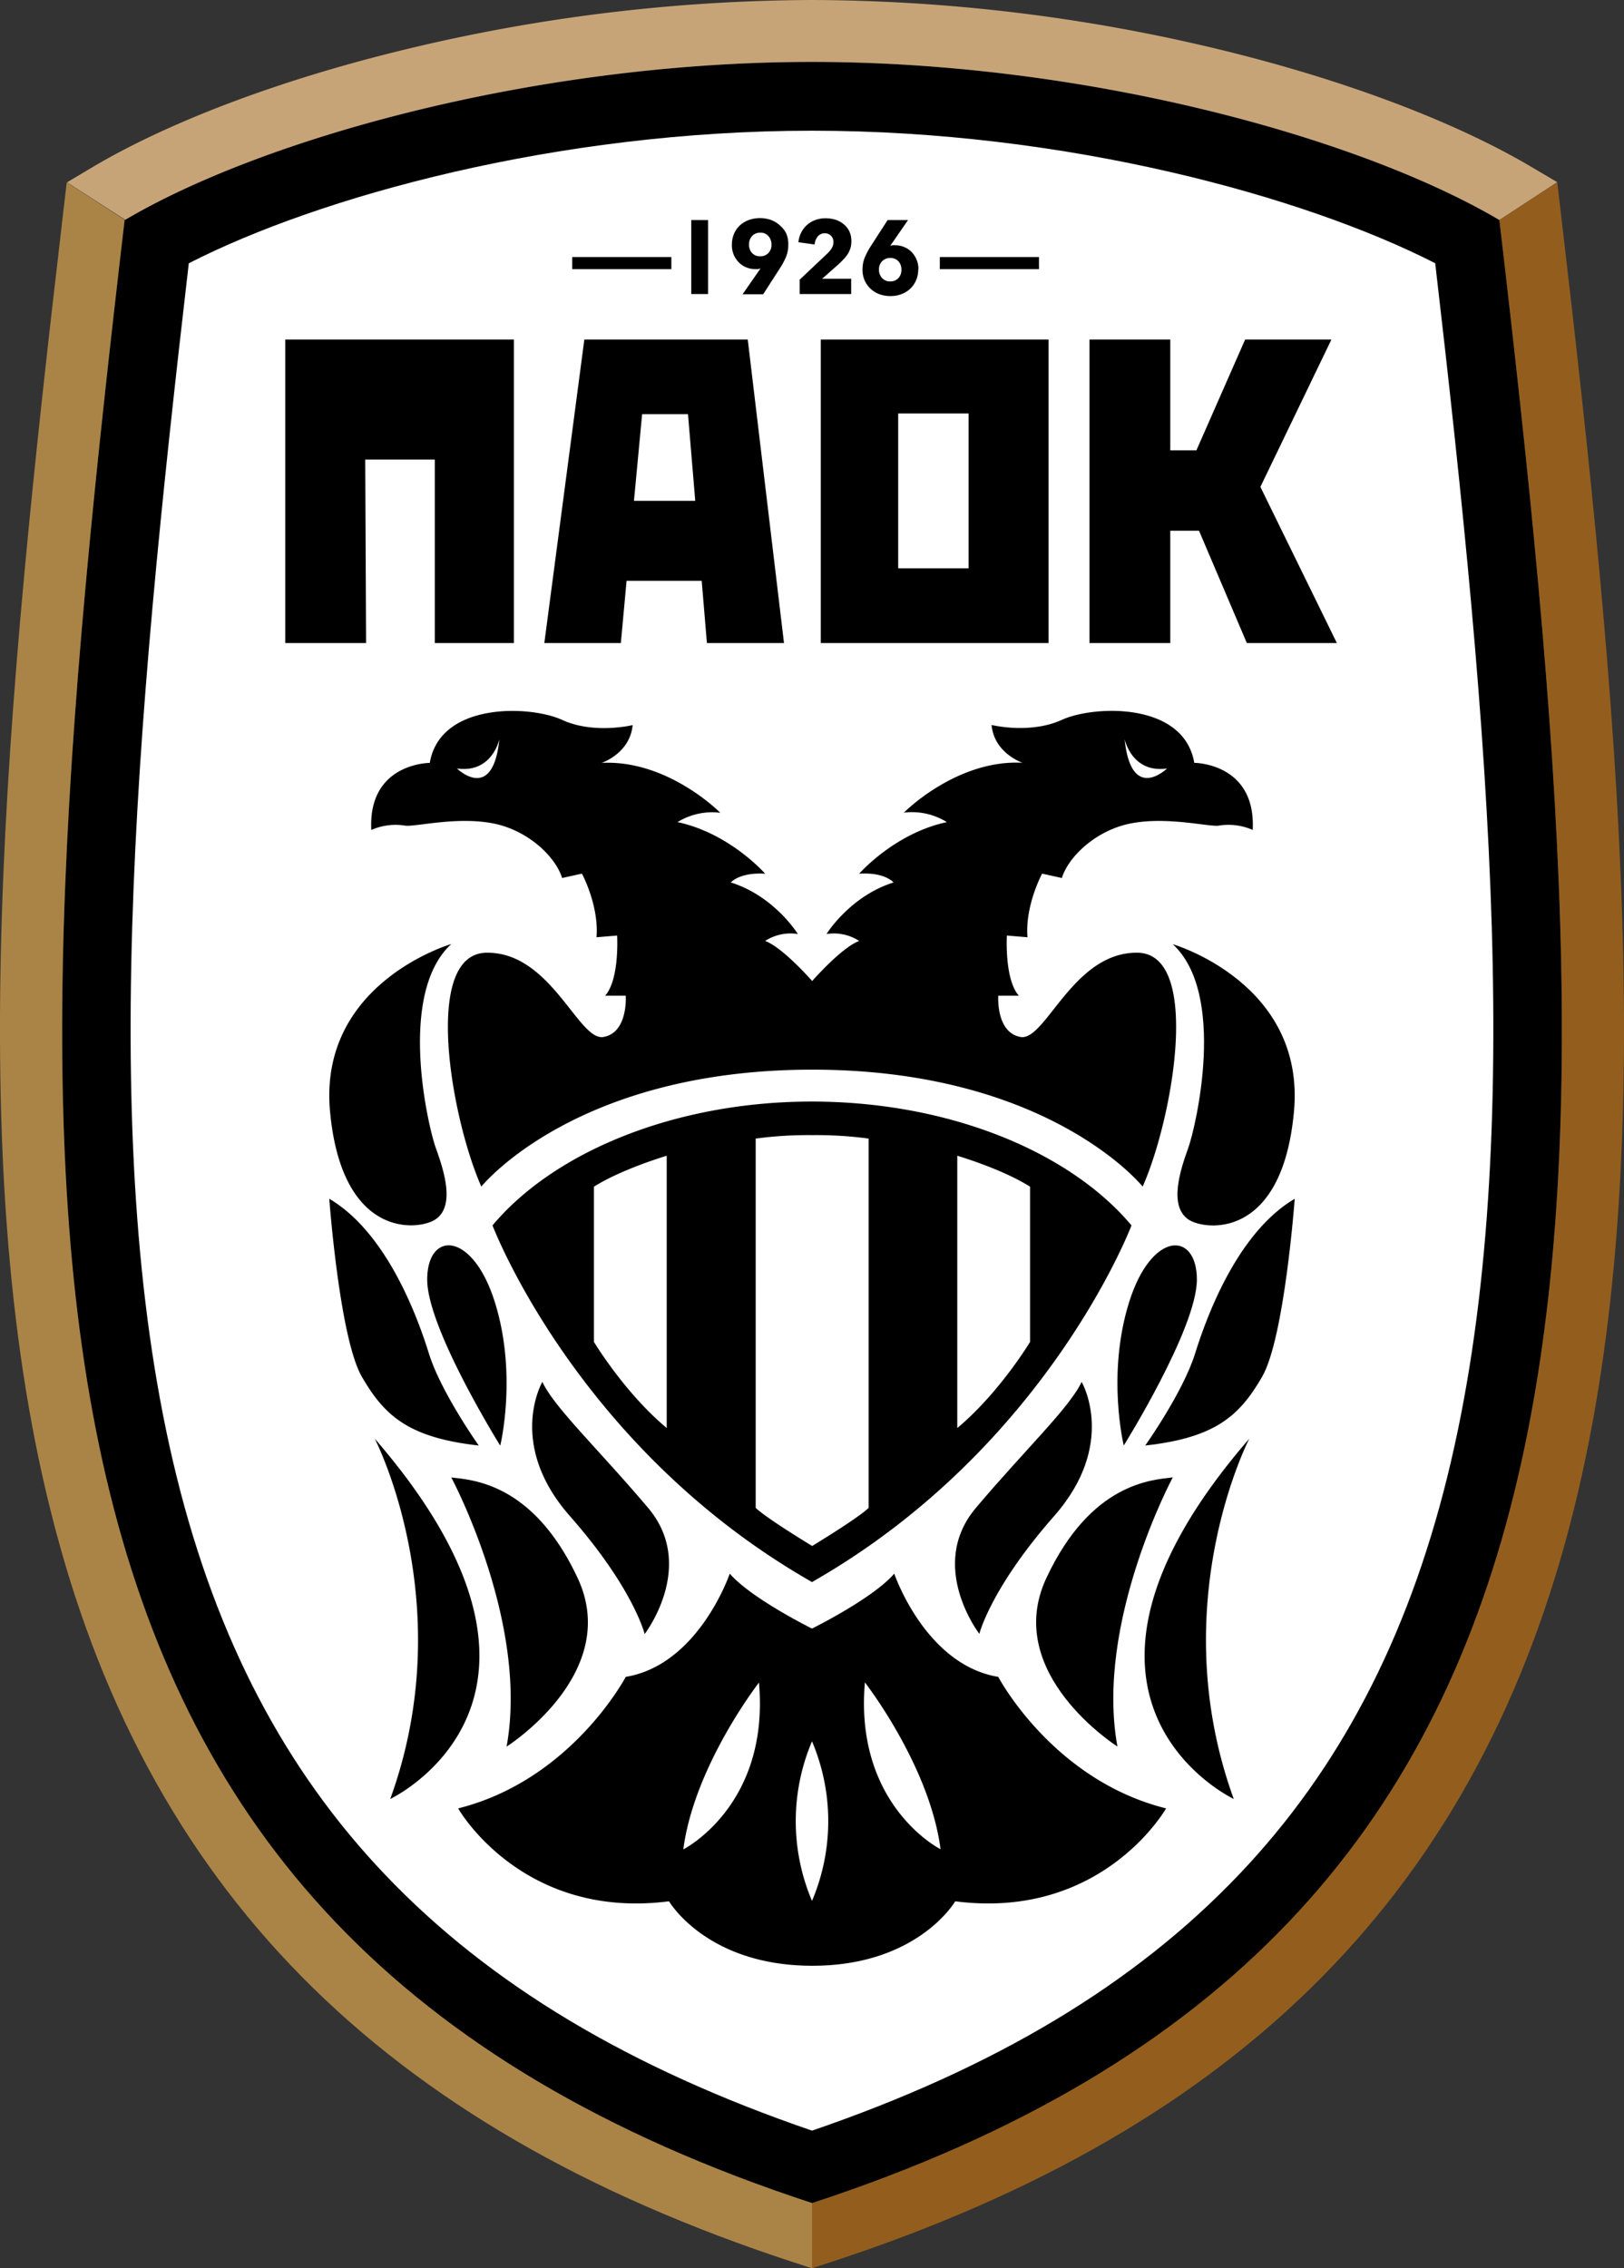 <svg xmlns="http://www.w3.org/2000/svg" data-name="Layer 1" viewBox="0 0 371.78 519.06"><rect x="0" y="0" width="371.78" height="519.06" fill="#333333" stroke="none"/><path d="M185.89 495.86c-44.31-14.86-78.17-34.93-103.43-61.45-23.86-25-40.1-56-49.64-94.53C14 263.84 22.93 166 35.88 55.23 65.69 38.89 123.8 22 185.89 22s120.2 16.85 150 33.19c13 110.76 21.88 208.61 3.06 284.65-9.54 38.57-25.78 69.49-49.64 94.53-25.25 26.56-59.1 46.63-103.42 61.49" style="fill:#fff"/><path d="M185.89 29.91c58.34 0 112.87 15.1 142.67 30.33 12.6 108.3 21 203.92 2.76 277.75-9.21 37.2-24.81 67-47.7 91-23.88 25.07-55.89 44.26-97.73 58.58C144.05 473.24 112 454.05 88.16 429c-22.89-24-38.49-53.79-47.7-91-18.27-73.83-9.83-169.45 2.76-277.75C73 45 127.55 29.91 185.89 29.91m0-15.74c-62.69 0-125.38 17.31-157.36 36.18C1 285-5.32 441.58 185.89 504.15 377.1 441.58 370.8 285 343.25 50.35c-32-18.87-94.67-36.18-157.36-36.18"/><path d="M296.22 254.44c2.76-29.51-27.74-38.37-27.74-38.37 12.39 11.42 5.31 41.72 3.54 46.64s-4.53 13.18 0 16.33c3.61 2.51 21.45 4.96 24.2-24.6m-22.63 55.3c-2.75 8.85-11.41 21.05-11.41 21.05 16.13-1.77 21.64-6.88 26.76-15.74s7.46-40.73 7.46-40.73c-13.01 7.68-20.05 26.56-22.81 35.42m-15.15-11.61c-5.12 16.53-1.18 32.66-1.18 32.66S274 304 274 292.82s-10.44-11.22-15.56 5.31m-17.12 48.8c14.56-16.53 6.3-30.7 6.3-30.7-2.76 5.91-13 15.55-24.21 28.83s.79 28.83.79 28.83 2.56-10.43 17.12-26.96m-1.77 14.17c-10.23 21.84 16.26 38.57 16.26 38.57-5.18-28.34 12.67-61.59 12.67-61.59-4.73.59-18.7 1.18-28.93 23.02"/><path d="M282.44 411.67c-16.15-44.47 3.56-82.45 3.56-82.45-51.76 59.78-3.56 82.45-3.56 82.45m-96.55-49.62h.06V362c53.82-30.7 73.08-81.58 73.08-81.58-14.27-17-42-28.31-73.08-28.34h-.12c-31 0-58.81 11.33-73.08 28.34 0 0 19.26 50.88 73.08 81.58v.07Zm33.26-97.57s10.23 3 16.66 7.08v35.52s-6.95 11.58-16.66 19.71Zm-66.52 62.31c-9.71-8.13-16.66-19.71-16.66-19.71v-35.52c6.43-4.06 16.66-7.08 16.66-7.08ZM173 260.55a90 90 0 0 1 12.93-.79 90 90 0 0 1 12.93.79v84.51c-2.48 2.38-12.29 8.33-12.93 8.72-.64-.39-10.45-6.34-12.93-8.72Z"/><path d="M228.53 383.73c-16.73-2.76-23.81-23.62-23.81-23.62-4.8 5.57-18.18 12.25-18.83 12.57-.65-.32-14-7-18.83-12.57 0 0-7.08 20.86-23.81 23.62 0 0-12.4 23.61-38.37 30.1 0 0 14.5 25.59 48.28 21.26 0 0 8.56 14.7 32.67 14.75h.17c24.11 0 32.68-14.75 32.68-14.75 33.78 4.33 48.27-21.26 48.27-21.26-26.02-6.49-38.42-30.1-38.42-30.1m-72.1 39.48c2.5-19.15 17.32-38.17 17.32-38.17 2.49 28.2-17.32 38.17-17.32 38.17M185.89 435a46.7 46.7 0 0 1 0-36.52 46.7 46.7 0 0 1 0 36.52M198 385s14.82 19 17.32 38.17c.03.04-19.78-9.93-17.32-38.17M99.76 279c4.53-3.15 1.77-11.41 0-16.33s-8.85-35.22 3.55-46.64c0 0-30.51 8.86-27.75 38.37s20.59 27.15 24.2 24.6m9.84 51.79s-8.66-12.2-11.41-21.05-9.8-27.74-22.81-35.42c0 0 2.34 31.88 7.46 40.73S93.47 329 109.6 330.79m-11.8-37.97c0 11.21 16.72 38 16.72 38s3.94-16.13-1.18-32.66-15.54-16.56-15.54-5.34m50.57 52.24c-11.22-13.28-21.45-22.92-24.21-28.83 0 0-8.26 14.17 6.3 30.7s17.12 27 17.12 27 12-15.59.79-28.87m-16.14 16.04c-10.23-21.84-24.2-22.43-28.92-23 0 0 17.84 33.25 12.66 61.59.03-.02 26.49-16.75 16.26-38.59"/><path d="M85.79 329.22s19.7 38 3.55 82.45c0 0 48.2-22.67-3.55-82.45m6.89-140.3c2.09.42 12.1-2.24 20.66-.4 7.55 1.63 13.78 7.42 15.35 12.4l4.53-1s3.93 7.28 3.34 14.56l4.72-.39s.59 10-2.75 13.77h4.72s.59 8.46-5.12 9.44-12-19.48-26.76-19.28-8.06 38-1.18 53.52c0 0 21.44-26.74 75.7-26.76s75.7 26.76 75.7 26.76c6.89-15.54 13.58-53.32-1.18-53.52s-21.06 20.27-26.76 19.28-5.12-9.44-5.12-9.44h4.72c-3.34-3.74-2.75-13.77-2.75-13.77l4.72.39c-.59-7.28 3.35-14.56 3.35-14.56l4.52 1c1.57-5 7.8-10.77 15.35-12.4 8.56-1.84 18.57.82 20.66.4a13.8 13.8 0 0 1 7.68 1c.78-15.35-13.38-15.35-13.38-15.35-2.37-14-23-13.18-30.31-9.84S227 165.9 227 165.9c.59 6.49 7.08 8.65 7.08 8.65-15.15-.78-27.16 11.42-27.16 11.42a15.06 15.06 0 0 1 9.84 2.16c-12 2.56-20.07 11.81-20.07 11.81 5.9-.4 7.87 2 7.87 2-10 3.14-15.35 11.8-15.35 11.8a10.7 10.7 0 0 1 7.48 1.58c-3.92 1.49-10.14 8.47-10.76 9.18-.62-.71-6.84-7.69-10.76-9.18a10.7 10.7 0 0 1 7.48-1.58s-5.32-8.66-15.35-11.8c0 0 2-2.37 7.87-2 0 0-8.07-9.25-20.07-11.81a15.08 15.08 0 0 1 9.8-2.13s-12-12.2-27.16-11.42c0 0 6.49-2.16 7.09-8.65 0 0-8.86 2.16-16.14-1.19s-27.94-4.13-30.3 9.84c0 0-14.17 0-13.39 15.35a13.8 13.8 0 0 1 7.68-1.01m174.49-13.06s-8.22 8-9.71-6.72c0 0 1.61 7.86 9.71 6.72m-152.85-6.72c-1.49 14.76-9.71 6.72-9.71 6.72 8.1 1.14 9.71-6.72 9.71-6.72m3.33-21.98H99.54v-41.99H83.61l.2 41.99h-18.5V77.7h52.34zM187.9 77.7v69.46h52.15V77.7Zm33.84 52.35h-16.12V94.62h16.12Zm-59.91 17.11h17.65l-8.3-69.46h-37.41l-9.16 69.46h17.52l1.31-14.25h17.2Zm-16.7-32.55L147 94.78h10.5l1.66 19.83Zm140.31 32.55h20.61l-17.51-35.74L304.8 77.7h-19.75l-11.16 25.36h-5.98V77.7h-18.49v69.46h18.49v-25.71h6.58zM158.25 67.29V50.35h3.85v16.94ZM180.46 56a7.3 7.3 0 0 1-.5 2.74 16 16 0 0 1-1.32 2.5l-3.93 6.1H170l4.06-5.84v-.07a3 3 0 0 1-.57.15 4 4 0 0 1-.58 0 5.4 5.4 0 0 1-2.05-.39 5 5 0 0 1-1.7-1.13 5.5 5.5 0 0 1-1.18-1.74 5.7 5.7 0 0 1-.43-2.26 6.5 6.5 0 0 1 .5-2.59 5.8 5.8 0 0 1 1.38-1.94 6.2 6.2 0 0 1 2.05-1.2 7.62 7.62 0 0 1 5 0 6.1 6.1 0 0 1 2 1.2 5.9 5.9 0 0 1 1.52 1.91 6.2 6.2 0 0 1 .46 2.56m-3.85-.05a2.82 2.82 0 0 0-.68-1.9 2.31 2.31 0 0 0-1.86-.8 2.47 2.47 0 0 0-1.89.75 2.8 2.8 0 0 0-.7 2 2.7 2.7 0 0 0 .69 1.9 2.4 2.4 0 0 0 1.85.75 2.5 2.5 0 0 0 1.88-.74 2.7 2.7 0 0 0 .71-2.01Zm6.46 11.34V64l6.35-6a5.8 5.8 0 0 0 1-1.22 2.63 2.63 0 0 0 .37-1.39 1.91 1.91 0 0 0-2-2 2 2 0 0 0-1.57.71 3.26 3.26 0 0 0-.73 1.85l-3.71-.52a6.2 6.2 0 0 1 .68-2.3 5.85 5.85 0 0 1 3.27-2.81 6.8 6.8 0 0 1 2.27-.37 7.7 7.7 0 0 1 2.19.31 5.5 5.5 0 0 1 1.89 1 4.9 4.9 0 0 1 1.33 1.62 5.2 5.2 0 0 1 .49 2.3 5.3 5.3 0 0 1-.86 3 7.4 7.4 0 0 1-.93 1.16c-.34.36-.7.72-1.07 1.07l-3.84 3.39h6.66v3.49Zm27.14-5.69a6.25 6.25 0 0 1-.51 2.58 5.6 5.6 0 0 1-1.38 1.94 6 6 0 0 1-2 1.21 7.3 7.3 0 0 1-2.49.42 7.2 7.2 0 0 1-2.49-.42 6 6 0 0 1-2-1.21 5.8 5.8 0 0 1-1.38-1.91 6 6 0 0 1-.51-2.52 7.2 7.2 0 0 1 .51-2.74 17 17 0 0 1 1.31-2.5l3.94-6.1h4.67l-4 5.79-.07.12a2.6 2.6 0 0 1 .55-.14 5 5 0 0 1 .6 0 5.3 5.3 0 0 1 2 .4 4.9 4.9 0 0 1 1.7 1.12 5.64 5.64 0 0 1 1.6 4Zm-3.85.09a2.7 2.7 0 0 0-.69-1.9 2.4 2.4 0 0 0-1.85-.75 2.5 2.5 0 0 0-1.88.74 2.66 2.66 0 0 0-.72 1.94 2.75 2.75 0 0 0 .7 1.89 2.37 2.37 0 0 0 1.87.79 2.47 2.47 0 0 0 1.87-.75 2.7 2.7 0 0 0 .7-1.96m8.79-2.87h22.7v2.78h-22.7zm-84.16 0h22.7v2.78h-22.7z"/><path d="M185.89 14.17c-62.64 0-125.27 17.28-157.28 36.14h-.08C1 285-5.32 441.58 185.89 504.15 377.09 441.58 370.8 285 343.25 50.38c-31.98-18.9-94.67-36.21-157.36-36.21" style="fill:none"/><path d="M185.89 14.17c62.69 0 125.38 17.31 157.36 36.18l13.25-8.66-6.05-3.57c-17.6-10.38-42.82-19.88-71-26.73A402 402 0 0 0 185.89 0a402 402 0 0 0-93.54 11.42c-28.2 6.85-53.42 16.35-71 26.73l-6 3.57 13.33 8.58c31.94-18.85 94.57-36.13 157.21-36.13" style="fill:#c7a478"/><path d="M28.53 50.35h.08l-13.33-8.62-.82 7c-13.45 114.56-23 215.94-3 296.47 21.46 86.71 75.5 141.5 170.06 172.45l4.41 1.44v-14.94C-5.32 441.58 1 285 28.53 50.35" style="fill:#aa8447"/><path d="m357.32 48.7-.82-7-13.25 8.66C370.8 285 377.09 441.58 185.89 504.15v14.91l4.41-1.44c94.56-30.95 148.6-85.74 170.06-172.45 19.93-80.53 10.41-181.91-3.04-296.47" style="fill:#935e1d"/></svg>